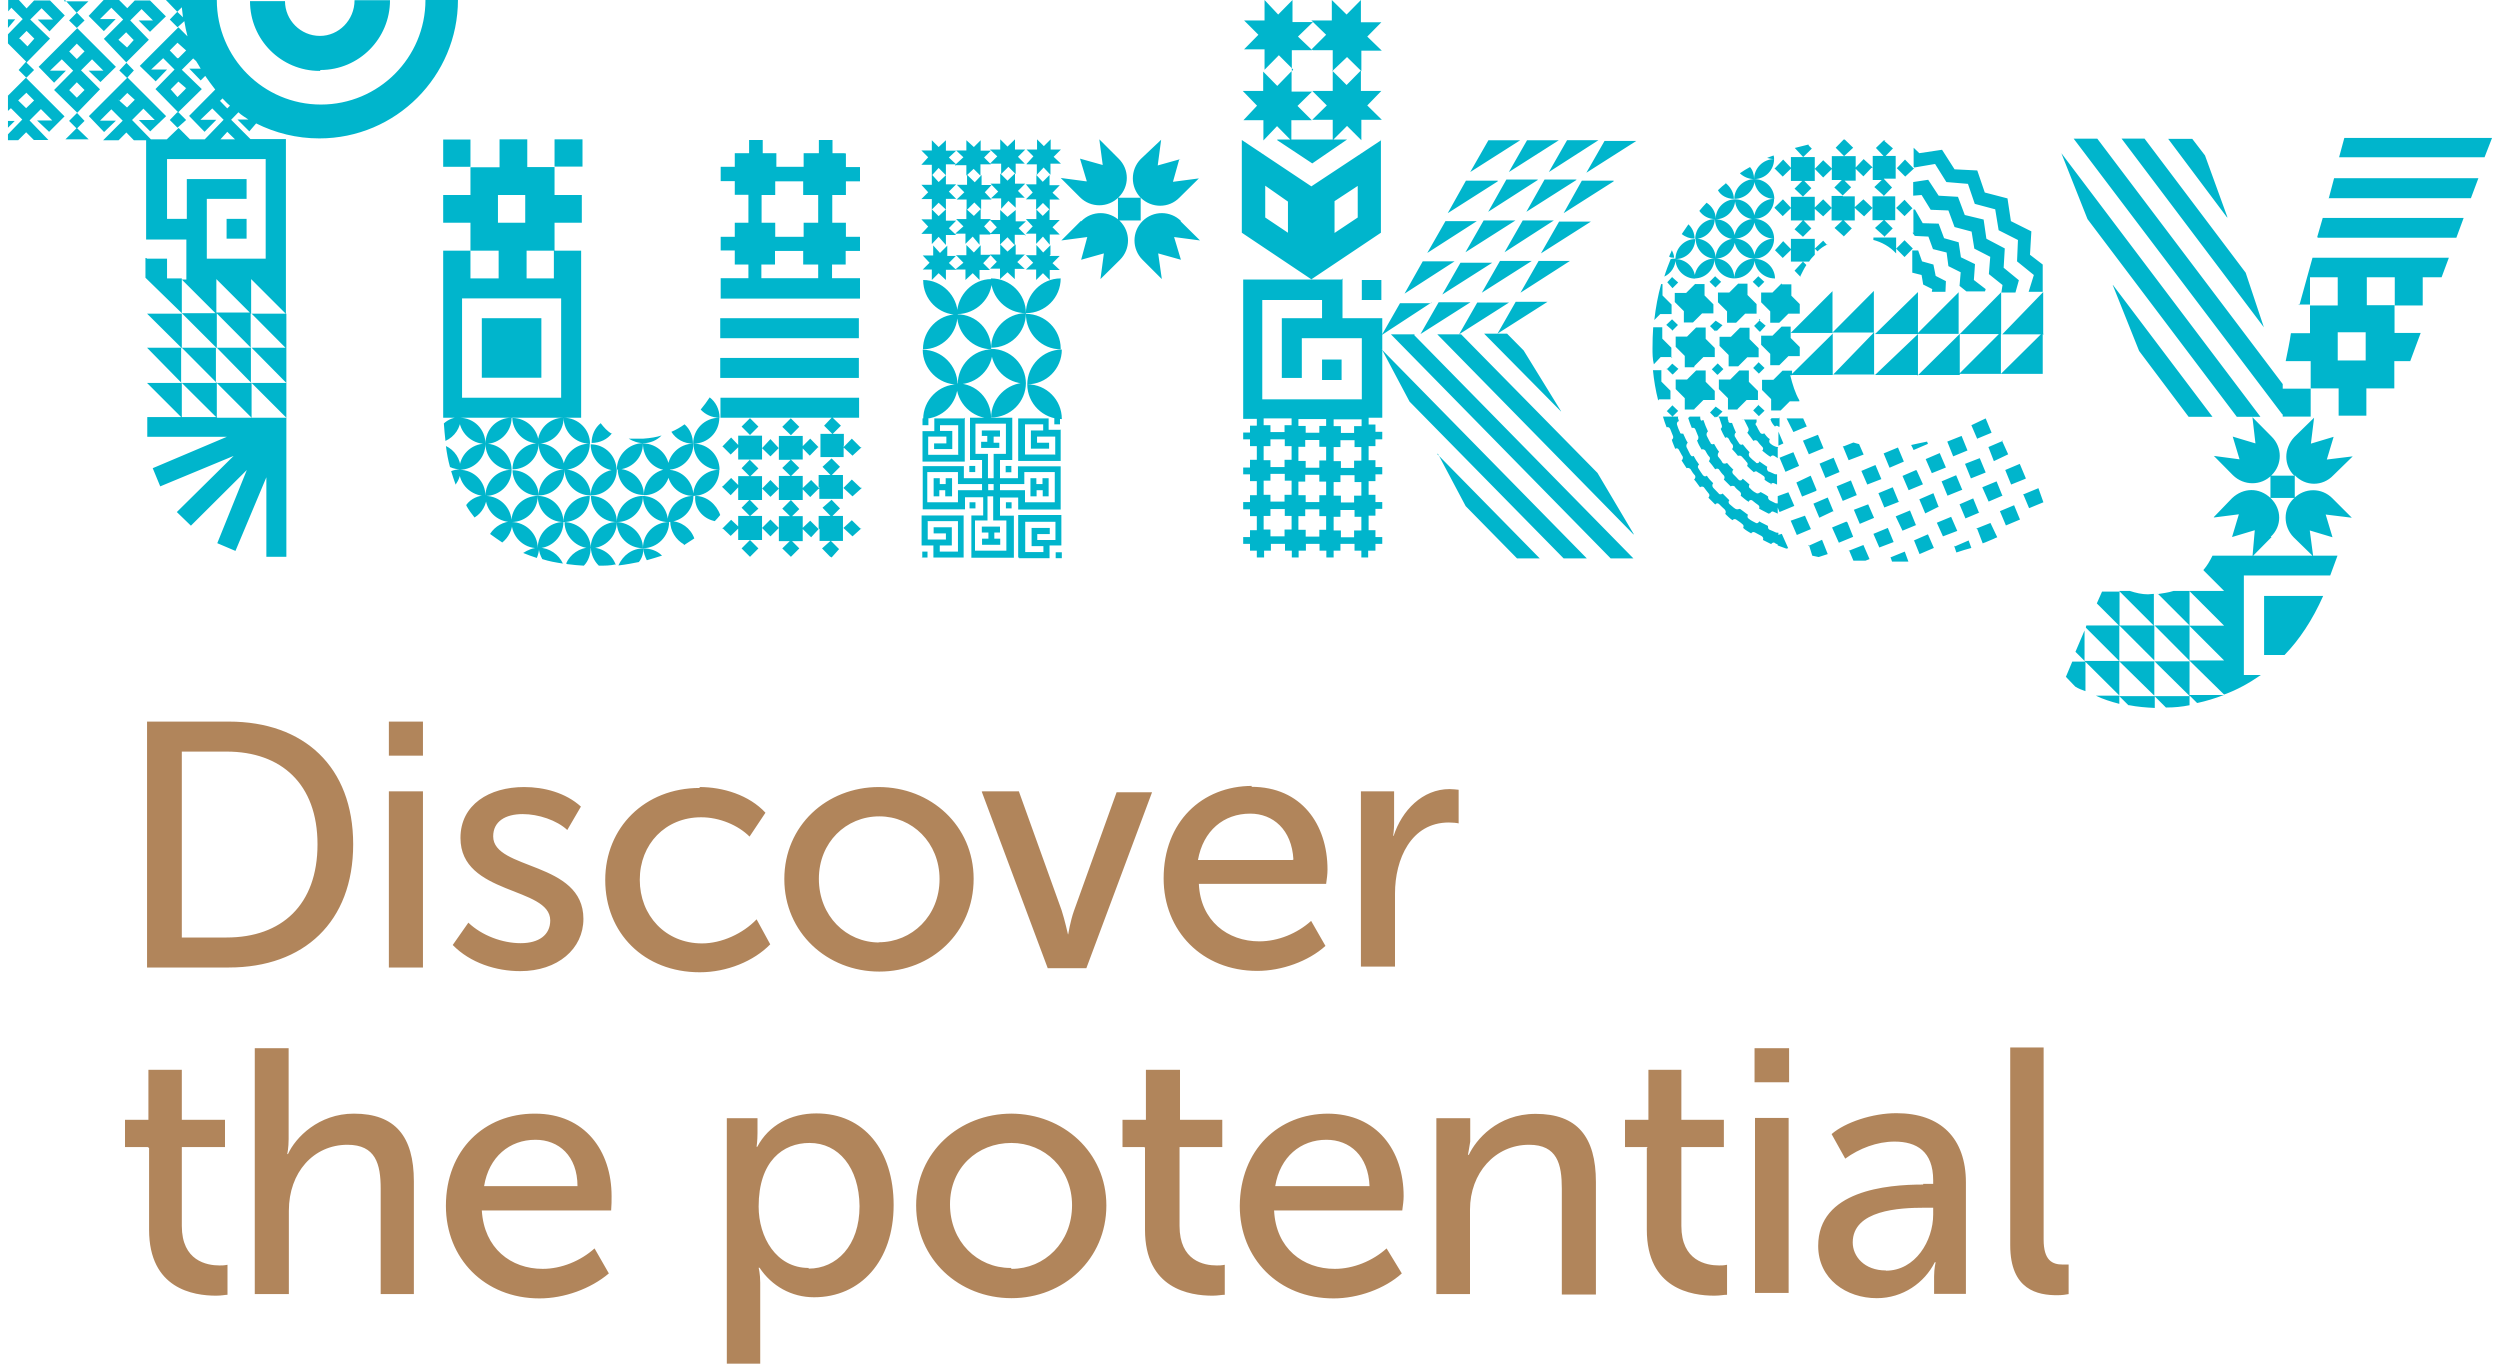 <svg xmlns="http://www.w3.org/2000/svg" width="110" height="60"><path fill="#B1855B" d="M6.47 31.75h3.6c3.3 0 5.47 1.98 5.47 5.4s-2.17 5.42-5.47 5.42h-3.6V31.75zm3.5 9.5c2.42 0 4-1.43 4-4.1 0-2.66-1.6-4.08-4-4.08H8v8.18h1.97zm7.1-9.5h1.54v1.5h-1.5v-1.5zm.04 3.07h1.5v7.75h-1.5v-7.75zm3.5 5.78c.6.57 1.5.9 2.3.9.8 0 1.3-.36 1.3-1 0-1.5-3.95-1.1-3.95-3.63 0-1.47 1.27-2.24 2.8-2.24.88 0 1.83.25 2.5.86l-.6 1.03c-.46-.43-1.27-.7-1.96-.7-.76 0-1.3.32-1.3.98 0 1.5 3.97 1.08 3.97 3.63 0 1.32-1.13 2.3-2.78 2.3-1.06 0-2.2-.36-2.97-1.15l.7-1zm10.17-5.97c1.03 0 2.18.35 2.9 1.13l-.7 1.05c-.5-.5-1.32-.85-2.13-.85-1.57 0-2.7 1.18-2.7 2.75s1.13 2.8 2.74 2.8c.86 0 1.8-.43 2.4-1.06l.6 1.1c-.72.74-1.9 1.23-3.1 1.23-2.46 0-4.16-1.73-4.16-4.06 0-2.3 1.73-4.05 4.16-4.05zm7.88 0c2.3 0 4.18 1.7 4.18 4.04 0 2.36-1.85 4.08-4.15 4.08-2.3 0-4.18-1.72-4.18-4.07s1.86-4.05 4.16-4.05zm0 6.83c1.47 0 2.68-1.16 2.68-2.78 0-1.6-1.2-2.76-2.65-2.76-1.47 0-2.66 1.15-2.66 2.75 0 1.63 1.2 2.8 2.66 2.8h-.02zm4.57-6.64h1.6l1.88 5.23c.14.43.28 1.06.28 1.06H47s.1-.6.25-1.02l1.88-5.23h1.56L47.8 42.6h-1.7l-2.9-7.76h-.02zm11.83-.2c2.2 0 3.35 1.65 3.35 3.64 0 .2-.03.42-.06.63h-5.6c.07 1.63 1.27 2.53 2.66 2.53.83 0 1.67-.35 2.28-.9l.63 1.1c-.75.68-1.93 1.1-3 1.1-2.44 0-4.12-1.77-4.12-4.07 0-2.48 1.68-4.07 3.9-4.07l-.03.02zm1.85 3.2c-.07-1.32-.9-2.02-1.9-2.02-1.17 0-2.07.75-2.3 2.04h4.16zm3-3h1.43v1.4c0 .3-.04.56-.04.56h.02c.36-1.12 1.27-2.06 2.46-2.06.14 0 .28.02.4.03v1.48c-.06-.02-.28-.04-.43-.04-1.67 0-2.37 1.62-2.37 3.12v3.22h-1.5V34.8v.02zM6.5 50.47h-1v-1.2h1.03v-2.2H8v2.2h1.9v1.2H8v3.47c0 1.54 1.1 1.74 1.66 1.74.1 0 .2 0 .35-.03v1.32c-.1 0-.25.04-.5.04-1 0-2.95-.3-2.95-2.9v-3.6zm4.72-4.35h1.48v4c0 .38-.06.66-.06.66h.03c.33-.73 1.35-1.78 2.9-1.78 1.82 0 2.64 1 2.64 2.98v4.96h-1.46V52.3c0-1.08-.22-1.93-1.46-1.93-1.5 0-2.58 1.22-2.58 2.9v3.67h-1.5V46.12zM23.54 49c2.2 0 3.37 1.64 3.37 3.63 0 .2 0 .4-.02.63H21.2c.1 1.67 1.28 2.57 2.68 2.57.82 0 1.67-.35 2.28-.9l.63 1.1c-.8.68-1.97 1.1-3.05 1.1-2.43 0-4.12-1.77-4.12-4.07 0-2.47 1.7-4.06 3.9-4.06zm1.87 3.2c0-1.35-.83-2.05-1.85-2.05-1.14 0-2.05.75-2.26 2.04h4.14zm6.54-3h1.38v.66c0 .33-.04.6-.04.6h.03c.5-.95 1.47-1.47 2.6-1.47 2.1 0 3.4 1.63 3.4 4.03 0 2.47-1.46 4.06-3.5 4.06-1 0-1.87-.5-2.4-1.3h-.04s.07.26.07.66V60h-1.47V49.2zm3.63 6.62c1.22 0 2.24-1 2.24-2.75-.02-1.7-.92-2.78-2.2-2.78-1.17 0-2.24.8-2.24 2.8 0 1.34.77 2.7 2.2 2.7zm8.9-6.82c2.3 0 4.2 1.7 4.2 4.04 0 2.36-1.88 4.08-4.17 4.08-2.32 0-4.2-1.72-4.2-4.08 0-2.34 1.9-4.04 4.2-4.04h-.02zm.03 6.83c1.45 0 2.66-1.16 2.66-2.8 0-1.6-1.2-2.74-2.67-2.74-1.5 0-2.7 1.1-2.7 2.7 0 1.64 1.2 2.8 2.66 2.8h.02zm5.88-5.36h-1v-1.2h1.03v-2.2h1.5v2.2h1.86v1.2H51.9v3.47c0 1.54 1.07 1.74 1.64 1.74.1 0 .2 0 .35-.03v1.32c-.14 0-.3.04-.54.04-1 0-2.97-.3-2.97-2.9v-3.6h-.03zM58.4 49c2.2 0 3.36 1.64 3.36 3.63 0 .2-.03.4-.06.63h-5.64c.08 1.67 1.27 2.57 2.67 2.57.82 0 1.67-.35 2.28-.9l.67 1.1c-.75.68-1.93 1.1-3 1.1-2.44 0-4.13-1.77-4.13-4.07.02-2.47 1.7-4.06 3.9-4.06h-.02zm1.86 3.2c-.05-1.35-.87-2.05-1.9-2.05-1.13 0-2.04.75-2.25 2.04h4.2zm3-3h1.43v1.03c-.05.32-.1.58-.1.58h.04c.3-.64 1.24-1.8 2.94-1.8 1.82 0 2.65 1 2.65 3v4.95h-1.5V52.3c0-1.08-.2-1.93-1.44-1.93-1.5 0-2.6 1.25-2.6 2.85v3.72H63.2V49.2zm9.24 1.27h-1v-1.2h1.03v-2.2h1.45v2.2h1.87v1.2h-1.87v3.47c0 1.54 1.1 1.74 1.66 1.74.1 0 .2 0 .35-.03v1.32c-.16 0-.3.04-.56.04-1 0-2.97-.3-2.97-2.9v-3.6zm4.7-4.35h1.52v1.5H77.2v-1.5zm.02 3.07h1.48v7.7h-1.48v-7.7zm7.44 2.9h.4v-.16c0-1.27-.73-1.7-1.7-1.7-.77 0-1.55.3-2.17.75l-.6-1.08c.6-.52 1.8-.92 2.85-.92 1.95 0 3.06 1.1 3.06 3.05v4.9h-1.4v-.77c0-.36.07-.62.07-.62h-.04c-.45.9-1.4 1.58-2.55 1.58-1.34 0-2.58-.84-2.58-2.3 0-2.43 3-2.7 4.62-2.7v-.03zm-1.68 3.82c1.3 0 2.08-1.32 2.08-2.47v-.3h-.38c-1.1 0-3.16.1-3.16 1.53 0 .6.5 1.23 1.46 1.23zm5.47-9.82h1.47v8.45c0 .92.38 1.1.84 1.1.06 0 .17 0 .26 0v1.3c-.1.02-.28.05-.5.05-.85 0-2.07-.22-2.07-2.2v-8.67z"/><path fill="#00B5CC" d="M43.6 18.37c.86 0 1.54-.68 1.54-1.53-.84 0-1.53.7-1.53 1.53zm0-3.06c0 .9.7 1.57 1.54 1.57 0-.84-.68-1.53-1.53-1.53zm-1.52 1.57c0 .85.7 1.53 1.53 1.53 0-.85-.65-1.54-1.5-1.54zm1.53-4.6c-.8 0-1.5.7-1.5 1.54.85 0 1.54-.7 1.54-1.53zm0 3.07c0-.83-.65-1.52-1.5-1.52 0 .86.7 1.54 1.54 1.54zm-1.5-1.52c-.83 0-1.5.7-1.5 1.54.83 0 1.52-.67 1.52-1.52zm1.55 1.54c-.84 0-1.52.7-1.52 1.54.85 0 1.54-.68 1.54-1.53zm1.54 1.54c.84 0 1.52-.68 1.52-1.53-.83 0-1.52.7-1.52 1.54zm-4.6-1.53c0 .86.7 1.54 1.53 1.54 0-.84-.7-1.53-1.52-1.53zm1.52-4.12h-.44v-.45l-.32.32-.3-.33v.44h-.46l.3.32-.3.3h.4v.46l.3-.3.32.3v-.45h.45l-.32-.3.32-.32h.03zm-1.5 1.07c0 .84.67 1.52 1.52 1.52 0-.84-.7-1.53-1.52-1.53zm0 6.1c.83 0 1.52-.67 1.52-1.52-.84 0-1.52.7-1.52 1.53zm6.1 0c0-.83-.67-1.52-1.52-1.52 0 .85.7 1.53 1.53 1.53zm-4.17-9.2l.32-.32.3.3v-.43h.46l-.3-.32.3-.32h-.44V7.7l-.3.32-.34-.33v.44h-.45l.33.33-.34.32h.44v.44l.03-.02zm2.62-2h.45v.46l.3-.32.3.32V7.2h.46l-.32-.3.32-.32h-.45v-.45l-.3.3-.3-.3v.45h-.46l.3.3-.3.33zm6.8 2.5c-.47-.47-1.23-.47-1.7 0s-.47 1.23 0 1.7l.85.85-.16-1.13 1 .28-.3-1 1.14.15-.86-.85h.02zm-4.42 0l-.85.85 1.14-.15-.27 1 1-.28-.15 1.13.86-.85c.47-.47.47-1.23 0-1.7s-1.24-.47-1.7 0h-.02zM45.6 7.66v.45h-.46l.3.36-.3.3h.45v.46l.3-.3.3.3v-.45h.44l-.32-.3.32-.33h-.45V7.7l-.3.3-.3-.32zm0 1.54v.44h-.46l.3.32-.3.32h.45v.45l.3-.32.3.36v-.45h.44l-.32-.32.32-.32h-.45V9.2l-.3.3-.3-.3zm-2-2h.45v.46l.32-.32.32.32V7.2h.4l-.3-.3.32-.32h-.45v-.45l-.33.32-.32-.32v.45h-.45l.32.3-.33.33h.02zm8.34-.2l-1 .28.15-1.13-.9.85c-.46.47-.46 1.23 0 1.7h-1v1h1v-1c.48.47 1.24.47 1.7 0l.86-.85-1.14.15.28-1h.03zm-6.8 4.2h-.45v-.45l-.36.32-.32-.32v.45h-.45l.3.32-.3.3H44v.46l.33-.3.32.3v-.45h.44l-.33-.3.32-.32zm1.53 4.13c0-.83-.68-1.52-1.53-1.52 0 .88.7 1.56 1.53 1.56zm-.45-4.12v-.42l-.32.32-.3-.33v.45h-.46l.32.33-.32.3h.45v.46l.3-.3.3.3v-.44h.44l-.32-.3.32-.32h-.45zm-2.62 0h-.45v-.42l-.3.32-.33-.33v.45h-.45l.32.33-.36.3h.45v.46l.32-.3.3.3v-.44h.46l-.3-.3.3-.32zm-1.98-.42v-.45h.45l-.32-.3.32-.33h-.45v-.5l-.32.3-.3-.3v.44h-.46l.3.32-.3.32H41v.45l.3-.32.32.36v.02zm.45-3.52h.45v.46l.32-.3.3.3v-.5h.46l-.3-.3.3-.3h-.45v-.46l-.3.3-.33-.3v.45h-.45l.32.3-.36.33v.04zm-.45.46v-.5h.45l-.32-.3.32-.3h-.45v-.46l-.32.3-.3-.3v.45h-.46l.3.3-.3.33H41v.47l.3-.33.32.32zm3.52 2.63l-.32-.32.32-.3h-.45v-.5l-.36.3-.32-.3v.44h-.45l.3.32-.3.3H44v.46l.33-.32.32.35v-.46h.44v.02zM41.62 9.2v-.45h.45l-.32-.32.32-.32h-.45v-.4l-.32.3-.3-.33v.45h-.46l.3.33-.3.3H41v.46l.3-.3.32.3zm5.05 3.05c-.84 0-1.53.7-1.53 1.53.85 0 1.53-.68 1.53-1.53zM43.6 8.1l.32.33-.32.3h.45v.46l.32-.35.32.3V8.7h.4l-.3-.3.32-.32h-.45v-.45l-.33.32-.32-.32v.45h-.45.02zm0 7.2c.86 0 1.54-.67 1.54-1.52-.84 0-1.53.7-1.53 1.53zm0-3.05c0 .85.7 1.53 1.54 1.53 0-.84-.68-1.53-1.53-1.53zm0-1.97l-.3-.32.3-.32h-.45V9.2l-.3.3-.33-.3v.44h-.45l.32.32-.36.32h.45v.45l.32-.32.3.36v-.45h.46zm4.2-2.3l-1.13-.15.85.85c.47.47 1.23.47 1.7 0 .48-.47.48-1.23 0-1.7l-.85-.85.15 1.13-1-.28.3 1h-.02zM24.77 24.8c-.18-.4-.6-.7-1.06-.7 0 .18.07.35.15.5.3.1.6.15.93.2zm-3.2-1.3c.18.13.35.25.53.37.27-.22.45-.55.45-.93-.4 0-.77.22-.98.54v.02zm2.05 1.05c.06-.14.1-.3.1-.45-.27 0-.5.1-.7.23.2.08.4.16.6.22zm-3.1-2.3c.1.18.23.36.36.52.33-.2.54-.57.54-.98-.37 0-.7.15-.9.42zm-.9-2.63c.04.33.1.64.18.93.15.07.3.1.47.1 0-.46-.27-.85-.66-1.03h.04zm.43 1.7c.14-.2.22-.42.22-.67-.15 0-.3.03-.42.08.06.2.13.4.2.6zm4.9 3.5c.24.03.5.06.74.07.2-.2.3-.5.3-.8-.5 0-.9.3-1.08.7zm2.15.05c-.16-.46-.58-.78-1.1-.78 0 .3.14.6.35.8.25 0 .5 0 .75-.06zm10.03-5.25v-.53H36.1v1.02h1.02v-.52zM19.6 19.4c.4-.18.68-.58.68-1.05-.3 0-.55.1-.75.28.02.26.04.52.07.77zm17 1.5l.36-.36-.37-.37-.4.37.36.37h.02zm-5.15 2.03c.08-.08.16-.17.24-.27-.17-.48-.6-.84-1.1-.84-.05.54.32.98.82 1.1zm-4.24 1.95c.35-.04.65-.1.9-.15.15-.18.2-.4.2-.6-.5 0-.9.3-1.1.75zm1.9-.45c-.2-.2-.5-.3-.8-.3 0 .18.07.36.15.52.22-.06.44-.13.66-.2v-.02zm.98-.44c.16-.1.3-.2.46-.3-.16-.45-.58-.76-1.06-.76 0 .44.25.82.6 1.02zm-3.16-4.9c-.2-.1-.37-.3-.5-.47-.25.2-.4.52-.4.87.37 0 .7-.16.9-.43zm1.4 2.7c.63 0 1.15-.5 1.15-1.16-.64 0-1.15.52-1.15 1.15zm0 0c0-.64-.5-1.16-1.15-1.16 0 .64.52 1.15 1.15 1.15zM19.5 6.1v1.24h1.2v-1.2h-1.2V6.1zm4.2 15.7c.63 0 1.14-.5 1.14-1.14-.63 0-1.14.52-1.14 1.15zm2.3 0c.63 0 1.14-.5 1.14-1.14-.63 0-1.15.52-1.15 1.15zm2.3-2.3c-.64 0-1.16.53-1.16 1.16.63 0 1.15-.5 1.15-1.15zm-4.6 0c0 .65.5 1.16 1.14 1.16 0-.63-.5-1.15-1.14-1.15zm-1.15 1.16c0 .64.5 1.15 1.15 1.15 0-.6-.52-1.12-1.15-1.12zm6.9 0c0-.63-.53-1.15-1.16-1.15 0 .67.5 1.18 1.1 1.18h.03zm6.6.77v.52h1.04V20.9h-1.07v.54zM25.62 6.13H24.4v1.2h1.23v-1.2zM23.7 19.5c-.64 0-1.15.52-1.15 1.15.63 0 1.15-.5 1.15-1.15zm1.14 1.15c0 .64.52 1.15 1.15 1.15 0-.63-.55-1.15-1.2-1.15zm-2.3-2.3c0 .64.52 1.16 1.16 1.16 0-.6-.52-1.12-1.15-1.12zm5.77.95c0 .06 0 .13 0 .2.3 0 .6-.13.8-.34-.2.07-.5.12-.8.14zm-.3 0c-.1 0-.23 0-.35 0 .2.12.42.2.67.2 0-.07 0-.13-.02-.2-.1 0-.2 0-.28 0zm8.6-.94l-.35.37.37.37.37-.37-.38-.37zm-4.84 3.06l.38.37.38-.4-.36-.36-.37.37h-.03zm0 1.8l.38.36.38-.37-.36-.34-.37.37-.03.02zm0-3.6l.38.38.38-.37-.36-.38-.37.38h-.03zM33 18.4l-.37.37.37.37.37-.37-.37-.37zm3.6 4.33l.36-.36-.37-.38-.4.35.36.37h.02zm1.26-3.05l-.38-.38-.37.38.4.37.4-.37zM34.8 18.4l-.38.38.38.37.37-.37-.37-.37zm3.06 4.86l-.38-.37-.37.34.4.37.4-.36zm-4.3-17.1h-.6v.6h.6v-.6zm4.3 15.3l-.38-.36-.37.37.4.37.4-.36v-.02zm-1.23-15.3h-.6v.6h.6v-.6zm-9.5 14.54c0-.63-.5-1.15-1.14-1.15 0 .64.5 1.15 1.1 1.15zm9.46 3.83l.33-.37-.37-.37-.38.34.36.37h.02zm-.57-4.85l-.37-.38-.38.38.36.37.36-.37h.02zM34.8 24.5l.37-.37-.37-.37-.38.37.38.37zm-1.8 0l.37-.37-.37-.37-.37.37.37.37zm.53-1.27l.37.37.37-.37-.37-.37-.37.37zM33 22.7h-.52v1.06h1.05V22.7H33zm0-.73l-.37.37.37.37.37-.33L33 22zm1.8.74h-.53v1.1h1.05v-1.1h-.52zm-1.27-1.23v-.53h-1.05V22h1.05v-.53zm2.53 1.8v.52h1.03v-1.1h-1.07v.55zm-.74 0l.37.36.33-.36-.37-.37-.38.36zm-.52-2.33l.37-.36-.37-.37-.38.37.38.37zm-1.27.54l.37.37.37-.36-.37-.38-.37.38zm1.27 1.27l.37-.36-.37-.4-.38.38.38.37zm1.26-1.26l-.37-.38-.4.38.36.37.36-.36h.02zm-2.53-1.8v-.53h-1.05v1.05h1.05v-.5zm-.53.52l-.37.38.37.37.37-.36-.37-.37zm1.27-.5l-.37-.4-.37.4.37.36.37-.37zm.53.5h.52v-1.04h-1.05v1.05h.53zm-.53 1.28v.5h1.05v-1.06h-1.05v.54zM26 24.12c.63 0 1.14-.52 1.14-1.15-.63 0-1.15.5-1.15 1.15zm2.3-2.3c-.64 0-1.16.52-1.16 1.15.63 0 1.15-.5 1.15-1.15zm-2.3 0c0 .64.5 1.15 1.14 1.15 0-.63-.5-1.15-1.15-1.15zm2.3 2.3c.62 0 1.14-.52 1.14-1.15-.64 0-1.15.5-1.15 1.15zm-1.16-1.15c0 .63.5 1.15 1.15 1.15 0-.64-.56-1.15-1.2-1.15zm-2.3 0c0 .63.52 1.15 1.15 1.15 0-.64-.55-1.15-1.2-1.15zm3.45-1.15c0 .64.5 1.15 1.1 1.15 0-.63-.5-1.15-1.14-1.15zm-5.78 1.15c0 .63.5 1.15 1.15 1.15 0-.64-.53-1.15-1.16-1.15zm1.15-1.15c-.65 0-1.16.52-1.16 1.15.64 0 1.16-.5 1.16-1.15zm0 0c0 .64.5 1.15 1.13 1.15 0-.63-.5-1.15-1.13-1.15zm2.3 0c-.65 0-1.17.52-1.17 1.15.65 0 1.16-.5 1.16-1.15zm-2.3 2.3c.62 0 1.13-.52 1.13-1.15-.62 0-1.13.5-1.13 1.15zm8.02-5.74h6.12v-.88H31.7v.88zm-.45-.9c-.13.2-.26.37-.4.54.2.22.5.36.83.36 0-.37-.17-.7-.44-.9zm.43-.85h6.13v-.88h-6.1v.88zm0-1.75h6.13V14h-6.1v.88zm-1.14 4.64c.62 0 1.13-.5 1.13-1.14-.64 0-1.15.5-1.15 1.14zm-.02 2.3c.64 0 1.15-.5 1.15-1.15-.64 0-1.15.52-1.15 1.15zm-.38-3.15c-.18.13-.37.24-.58.33.2.32.55.52.95.52 0-.33-.13-.64-.37-.85zm-.76 2c0 .64.5 1.15 1.15 1.15 0-.63-.5-1.15-1.14-1.15zm0 2.3c.64 0 1.15-.5 1.15-1.15-.63 0-1.14.52-1.14 1.15zm2.3-2.3c0-.63-.5-1.15-1.14-1.15-.02.64.5 1.15 1.13 1.15zm-2.3 0c.64 0 1.15-.5 1.15-1.15-.63 0-1.14.52-1.14 1.15zm7.8-13.93h-1.8v.6h-1.2v-.6h-1.83v.6h-.62v.63h.62v.6h.6V9.8h-.6v.62h-.62v.6h.62v.62h.6v.6h-1.22v.9h6.13v-.9h-1.23v-.6h.6v-.6h.63v-.62h-.62V9.8h-.6V8.58h.6v-.6h.62v-.63h-.62v-.6h-.05zm-1.2 5.5h-2.46v-.6h.6v-.6h1.24v.6H36v.6zm0-2.44h-.6v.62h-1.25V9.8h-.6V8.58h.6v-.6h1.23v.6H36V9.8zm-10 9.72c0-.63-.52-1.14-1.16-1.14 0 .63.52 1.14 1.15 1.14zm-3.45-1.14c-.64 0-1.15.5-1.15 1.15.63 0 1.15-.52 1.15-1.15zm2.3 0h.76v-7.35h-1.2v1.22h-1.2v-1.22h1.23V9.8h1.2V8.58h-1.2V7.35H23.2V6.13h-1.22v1.23H20.7v1.22h-1.2V9.8h1.2v1.23h1.24v1.22H20.7v-1.22h-1.2v7.35h5.35zm-2.9-9.8h1.2V9.8h-1.2V8.58zm-1.6 4.55h4.38v4.37h-4.36v-4.37zm2.2 7.54c0-.63-.52-1.15-1.15-1.15 0 .64.52 1.15 1.15 1.15zm2.3 0c.63 0 1.14-.5 1.14-1.15-.66 0-1.18.52-1.18 1.15zm-1.15-1.15c.63 0 1.14-.5 1.14-1.14-.63 0-1.14.5-1.14 1.14zm-2.46-2.9h2.62V14h-2.62v2.63zm-1 1.76c0 .63.53 1.15 1.16 1.15 0-.64-.5-1.15-1.15-1.15zm0 2.3c0 .63.53 1.14 1.16 1.14 0-.63-.5-1.15-1.15-1.15zm1.16-1.16c-.63 0-1.15.52-1.15 1.15.64 0 1.15-.5 1.15-1.15zm1.15 1.15c-.64 0-1.15.52-1.15 1.15.63 0 1.15-.5 1.15-1.15zm-1.15 1.15c0 .64.5 1.15 1.15 1.15 0-.63-.52-1.15-1.15-1.15zM98 9.54l-.98-2.7-.56-.73H95.4L98 9.58zm2.92 12.4c-.47.45-.47 1.22 0 1.7l.86.84-.15-1.14 1 .3-.3-1 1.15.14-.85-.85c-.47-.48-1.23-.48-1.7 0zm-9.14 5.68l1.47 1.47v-1.57H91.8l-.02.06zm8.13-4c.5-.46.5-1.22 0-1.7s-1.2-.47-1.7 0l-.8.83v.02l1.1-.14-.3 1 1-.3-.1 1.15.84-.85zm2.55-14.9h6.26l.33-.88h-6.35l-.23.87v.04zm-.48 1.74h6.1l.32-.87h-6.2l-.24.83zm-7.6-4.36h-1.03l6.26 8.3-.8-2.4-4.45-5.9zm-2.12 20.45l1 1v-1.52h-.77l-.23.52zm8.18-8.32v.1h1.23V17.1h-1.23v-.2L92.28 6.1h-1.04l9.18 12.13zm-5.1 12.9c.32 0 .66-.03 1-.1v-.4H94.8l.5.5h.02zm1-.5V29.1H94.8l1.52 1.5v.03zm-2.65.4c.35.07.72.1 1.12.12v-.52h-1.56l.4.4h.02zm2.65-1.94v-1.57H94.8l1.52 1.53zm-1.4-2.97l1.4 1.4V26h-.7c-.24.08-.48.1-.7.14zm4.68 2.7h.9c.65-.67 1.23-1.54 1.7-2.6h-2.6v2.6zm3.53-22.75l-.23.85h6.4l.33-.85h-6.53.02zM96.96 25.1l.9.9h-1.53l1.53 1.53h-1.53l1.53 1.53h-1.53l1.53 1.5c.56-.2 1.1-.5 1.62-.86h-.75v-4.38h3.8l.32-.87h-5.5c-.12.24-.24.45-.4.63zm-2.17 5.5v-1.5h-1.54l1.53 1.5zm0-1.53v-1.55h-1.54l1.53 1.53zm1.9 1.86c.37-.08.77-.2 1.16-.35h-1.53l.35.35zM93.72 26h-.48l1.53 1.53v-1.4c-.1 0-.17.02-.26.02-.26 0-.53-.06-.8-.15zm7.4-12.6h.52v-1.2h1.22v1.24h-1.22v1.22h-.84c-.05.38-.15.83-.23 1.23h1.1v1.2h1.23v1.2h1.22v-1.2h1.23v-1.2h.7l.46-1.24h-1.15v-1.22h-1.22V12.2h1.23v1.24h1.23V12.2h.83l.32-.86h-6l-.58 2.1v-.02zm2.97 2.46h-1.23v-1.24h1.23v1.23zM90.86 29.74l.45.47c.16.1.3.15.45.2v-1.3h-.58l-.28.67zm2.1-17.2l1.16 2.9 2.18 2.9h1.05l-4.38-5.8zm-1.24 15.2l-.4.94.4.4v-1.35zm1.53 2.88v-1.54h-1.53l1.53 1.52v.02zm0 .32v-.33h-1.03c.3.15.65.26 1.03.36zm6.66-9.03h1.06v-1c.47.5 1.23.5 1.7 0l.85-.83-1.14.14.3-1-1 .3.14-1.14-.87.85c-.47.5-.47 1.25 0 1.7H99.9v1.03zm-.8-3.53l.13 1.13-1-.3.3 1-1.13-.15.84.85c.48.47 1.24.47 1.7 0 .48-.47.48-1.23 0-1.7l-.84-.85zM90.7 6.74l1.15 2.9 6.57 8.7h1.04L90.7 6.74zm-12.6 5.52c0-.48-.4-.87-.9-.87 0 .47.4.86.88.86zm7.26 7.67l-.63.27.27.62.62-.25-.27-.63zm-9.9-10.26c.02.47.4.85.88.85 0-.5-.38-.87-.86-.87.48 0 .87-.4.87-.88-.47 0-.85.38-.86.85 0-.3-.17-.55-.4-.7-.1.1-.22.24-.32.36.16.22.4.36.7.36-.5 0-.88.4-.88.87.46 0 .84-.4.86-.86h-.03zm1.75-.02c0-.5-.4-.88-.87-.88 0 .48.4.88.9.88h-.03zm-2.62 2.62c0-.48-.4-.87-.87-.87 0 .47.4.86.87.86zm0-1.75c-.48 0-.87.4-.87.88.48 0 .87-.4.87-.88zm1.97 3.9l-.4.4h-.5v.4l.4.4v.5h.42l.4-.4h.5v-.4l-.4-.4v-.5h-.42zM74 10.3c.16.13.36.2.56.2 0-.25-.1-.47-.27-.63-.1.14-.2.3-.3.44zm1.5 4.23l.04.03.25-.25-.3-.2-.25.24.23.23v-.02zm1.06-6.9c.16.15.38.25.62.25 0-.2-.06-.4-.18-.53-.15.08-.3.17-.44.27zm1.5-.63c-.48 0-.88.4-.88.88.5 0 .88-.4.88-.88zm-2.1 1.05c-.13.1-.25.2-.37.32.12.23.4.38.7.38 0-.28-.16-.54-.37-.7zm1.8-1.1c.1.03.2.05.3.05 0-.05 0-.1-.02-.16-.1.03-.18.07-.27.1zm-2.33 4.43c-.48 0-.87.4-.87.87.48 0 .86-.38.88-.85 0 .47.4.85.87.85 0-.48-.35-.87-.83-.87.48 0 .87-.4.87-.88-.47 0-.85.38-.86.85-.02-.47-.4-.85-.88-.85 0 .48.4.88.86.88h-.02zm2.63-.88c0-.48-.4-.87-.88-.87 0 .48.4.87.88.87zm6.24 12.6l-.26-.64-.63.26.3.63.63-.26zm-5.5-12.12v.53h.8c.06-.1.15-.2.25-.3v-.7H78.8v.5-.02zm-1.6.4c.47 0 .86-.4.86-.88-.48 0-.88.4-.88.88h.02zm-.02-1.75c.5 0 .88-.4.88-.88-.48 0-.88.4-.88.88zm-.87.87c.5 0 .9-.4.9-.87-.5 0-.9.4-.9.87zm8 10.18l-.6.26.27.63.63-.26-.27-.6zm-8-8.43c.5 0 .9-.4.9-.87-.5 0-.9.4-.9.87zm0-1.75c0 .48.4.88.9.88 0-.5-.4-.88-.9-.88zm.9-2.62c-.5 0-.9.4-.9.87.5 0 .9-.4.9-.87zm-3.5 3.5c-.1 0-.13 0-.2.02-.1.25-.2.5-.28.77.3-.14.5-.45.5-.8zm11.6 10.95l-.24-.63-.62.27.26.62.6-.3zm-11.76-8.5v-.43l-.4-.4v-.5h-.06c-.14.5-.24 1.04-.3 1.58l.26-.26h.5zm4.52-5.08c0-.48-.4-.87-.88-.87 0 .48.4.87.88.87zm0-1.35l.37.37.38-.37-.36-.38-.36.38zm3.08-1.26s-.02 0-.03 0l-.35.36.37.37.4-.37-.37-.36zm3.04 1.26l-.37-.38-.36.38.37.37.4-.37h-.03zm-4.62-1.04c-.2.05-.4.1-.6.15l.37.4.38-.37-.13-.13zm-1.5 4.62l.37.37.38-.37-.36-.37-.36.4zm4.33-.43c.4.1.75.3 1.03.6v-.7h-1v.1h-.03zm1.77-1.36l-.37-.4-.37.36.37.36.37-.37-.02.02zm-1.26 1.23l.37-.37-.38-.38-.4.36.4.36v.02zm-1.8 0l.37-.37-.38-.38-.38.36.4.36v.02zm3.06.52l-.37-.37-.37.37.37.37.36-.37h-.02zM88.1 21.8l-.25-.62-.63.26.28.63.63-.27zm-1.02.77l-.26-.64-.6.26.26.62.62-.26zm0-2.4l-.62.24.26.64.65-.26-.26-.63zm-.75 1.36l-.26-.62-.64.27.26.63.62-.25h.03zm2.8-.5l-.26-.62-.64.27.26.64.62-.25.03-.02zm.75-6.4l-1.84 1.82h1.84V14.6v.03zm-11.8-5.48l.36.36.37-.36-.36-.38-.37.36v.02zM88.12 19.4l-.63.27.24.62.63-.3-.28-.62zM82.96 6.18c-.03 0-.05 0-.08 0l-.34.33.38.4.37-.38-.37-.32zm-3.63 1.75l-.37.37.37.35.37-.37-.37-.38v.02zm.52-.52v-.5H78.8v1.05h1.05V7.4zm.75 0l-.38-.36-.37.38.37.38.38-.37zm.52.54h.53V6.87H80.6v1.05h.52zM79.85 9.2v-.54H78.8V9.7h1.05v-.5zm-.63 2.94c.08-.16.16-.33.26-.48l-.15-.15-.37.4.26.27zm1.18-1.35l-.18-.2-.37.35.12.12c.13-.13.28-.23.43-.3zm-1.07-1.1l-.37.4.37.33.37-.37-.37-.38zm2.32-.5l.37.33.37-.37-.4-.38-.4.36.03.02zm-1.8 0l.37.33.38-.37-.38-.38-.37.36v.02zm2.54 0v.5h1V8.64h-1v.53zm-1.3-.57h-.5V9.7h1.02V8.64h-.53zm-2.7 5.75l-.4.4h-.5v.4l.4.4v.5h.4l.4-.4h.5v-.4l-.4-.4v-.5h-.4zm2.7-6.5l-.38.38.37.35.37-.36-.38-.38v.02zm1.8.75l.36-.37-.38-.4-.4.38.4.36v.02zm-.5-1.26L82 7l-.38.4.37.36.35-.37h.03zm.5.5h.52v-1H82.4v1.06h.52zm-9.43 3.44c.04.03.1.04.2.04 0-.12-.05-.23-.1-.33-.03.1-.1.2-.12.3zm3.93 6.5l-.25.26.22.22.03.03.25-.24-.26-.24zm1-5.33l-.4.4h-.5v.43l.4.4v.5h.4l.4-.4h.5v-.42l-.3-.3h-.02s0 0 .02 0l-.07-.07v-.5h-.42zm-1.9 0l-.4.4h-.5v.43l.4.4v.5h.4l.4-.4h.5v-.42l-.4-.4v-.5h-.4zm.9 3.46l-.25.26.22.22.03.03.25-.25-.26-.25v-.02zm-2.8-3.44l-.4.4h-.5v.4l.4.4v.5h.4l.4-.4h.5v-.4L75 13v-.5h-.4zm-1 5.34l-.24.25h-.02l.23.22.03.03.25-.25-.26-.25zm4.3 4.75c.03-.06.1-.1.15-.06.06.02.12.05.18.08v-.27l.08.2.65-.27-.26-.6-.47.17v.32c-.05 0-.1 0-.14-.03-.07-.03-.14-.07-.2-.1s-.1-.1-.08-.17c-.1-.08-.22-.14-.33-.2-.05.04-.1.06-.14.06-.02 0-.04 0-.06-.02-.1-.05-.17-.1-.26-.2-.06-.02-.07-.1-.04-.16.02 0 .02 0 .02 0-.1-.1-.2-.17-.3-.26 0 0 0 0-.02 0-.02.05-.05.07-.1.07-.02 0-.04 0-.07-.03-.07-.08-.15-.16-.23-.24-.06-.06-.07-.14 0-.2-.1-.1-.2-.2-.28-.3-.04.02-.06.03-.1.03s-.06 0-.1-.04c-.05-.1-.12-.18-.2-.28-.02-.07 0-.15.05-.2-.08-.1-.15-.23-.22-.35-.02 0-.04.02-.06.02-.05 0-.1-.03-.1-.07-.07-.1-.1-.2-.16-.3-.03-.08 0-.15.05-.2-.07-.15-.14-.32-.2-.5l-.1.03c-.03-.04-.04-.1-.04-.13 0 0 0-.04 0-.05h-.47c0 .03-.04.05-.06.06.05.16.1.3.16.44.07-.02.14 0 .16.07.04.1.08.2.13.32 0 .06 0 .13-.06.16.05.14.12.27.2.4.05-.03.12 0 .16.04.06.1.1.2.2.3.02.05 0 .13-.04.17.1.12.2.24.28.36.05-.04.12-.04.16 0 .07.1.14.2.22.27.04.05.04.13 0 .18.1.1.2.2.3.3.05-.03.12-.03.17 0 .06.1.15.16.23.23.06.05.07.12.04.18.12.1.23.2.35.27.03-.08.1-.1.16-.06.1.08.17.14.26.2.05.03.07.1.04.16.12.07.25.13.38.2l.03.02zM74.55 18l.4-.4h.5v-.4l-.4-.4v-.5h-.42l-.4.4h-.5v.42l.4.4v.5h.42V18zm1.9 0l.4-.4h.5v-.4l-.4-.4v-.5h-.42l-.4.4h-.5v.42l.4.4v.5h.42V18zm3.8 1.76l-.26-.63-.66.26.26.6.65-.27zm-1.08-2.15c-.18-.3-.3-.7-.4-1.1h.08v-.2h-.42l-.4.4h-.5v.45l.4.4v.5h.42l.4-.4h.42v-.02zm5.97-10.4l.5.8.95.08.3.88.9.24.15.92.85.43-.04.94.74.6-.23.74h.62v-1.2l-.56-.43.06-1.03-.9-.45-.15-1-1-.26L87 7.5l-1-.05-.55-.86-1 .15-.25-.24v.84l.03.03.94-.16h-.03zM79.5 18.77l-.16-.36h-.73l.3.6.62-.26zm-1.25.24v.6l.22-.1-.22-.52zm0 .66s0 0-.02 0c-.06 0-.12-.02-.18-.05-.05-.02-.1-.06-.15-.1-.06-.04-.07-.12-.03-.2-.1-.06-.17-.16-.25-.26-.02.03-.05.03-.07.03-.04 0-.08-.02-.1-.05-.06-.1-.12-.2-.16-.3-.07-.05-.05-.13 0-.16 0 0 0 0 0-.02s0-.07 0-.1h-.67c.07-.02.14 0 .16.08.05.1.1.2.15.3.03.07 0 .15-.05.2.1.12.18.24.27.36.05-.04.12-.04.17 0 .07.1.14.18.22.26.05.04.05.12 0 .17.12.1.24.2.36.27.05-.06.1-.08.17-.04.04.03.1.06.15.1v-.46zm-.8-5.6l-.27.27.22.23.04.03.25-.27-.3-.25.03-.04zm-1.94 2.4l.07.02.25-.25-.25-.25-.26.26.23.23zm2.78 1.93h-.34s-.03.04-.05.05c.04.12.1.22.2.32.04-.05.1-.05.15 0 .02 0 .04 0 .05.02v-.4l-.03-.03zm4.77 4.83l-.63.26.26.6.63-.24-.26-.63zm1.15.53l.25.62.63-.27-.26-.6-.62.27zm1.64-1.02l-.63.26.27.6.63-.24-.27-.62zm-2.67 1.77l.07.2h.72l-.16-.44-.64.26zm2.8-.5l.1.3c.23-.08.44-.14.66-.2l-.12-.33-.6.26zm1.02-.73l.24.63c.03-.02.07-.03.1-.04l.38-.16c.06-.03.1-.05.16-.07l-.3-.63-.63.25zm2.9-8.6v-1.83l-1.8 1.86h1.83zM88 22.5l.26.62.62-.26-.26-.63-.62.26zm1.02-.76l.26.62.63-.26-.22-.62-.63.26zm-10.77 1.78v-.08c-.05 0-.1 0-.13-.02-.08-.04-.16-.07-.23-.1-.1-.03-.1-.1-.1-.18-.1-.06-.26-.12-.38-.2-.03.05-.07.08-.1.08s-.05 0-.07-.02c-.1-.05-.2-.1-.3-.18-.05-.03-.07-.1-.03-.17-.12-.1-.24-.17-.35-.26-.04 0-.08.02-.1.02-.04 0-.06 0-.1-.02-.1-.06-.17-.14-.25-.2-.06-.04-.07-.13-.02-.18-.1-.1-.2-.2-.3-.3 0 .03-.06.04-.1.04 0 0-.05 0-.07-.04-.08-.08-.16-.17-.24-.25-.05-.06-.05-.14 0-.2-.1-.1-.2-.2-.28-.33-.02.02-.05.03-.07.03-.04 0-.07-.02-.1-.05-.07-.1-.14-.2-.2-.3-.04-.05-.03-.13.03-.17-.1-.13-.17-.25-.24-.38-.02 0-.04.02-.06.02-.03 0-.07-.04-.1-.1-.05-.1-.1-.2-.15-.3-.03-.07 0-.15.05-.2-.07-.1-.13-.25-.2-.4 0 0-.02 0-.04 0-.05 0-.1 0-.1-.06-.05-.1-.1-.22-.13-.33-.02-.06 0-.14.08-.16 0-.03-.02-.06-.03-.1 0-.02-.02-.05 0-.1h-.67c.05.17.1.32.16.47.06-.02.13 0 .16.08.04.1.08.2.12.3.03.06 0 .14-.05.17.03.13.1.26.15.4.06-.05.13-.02.16.04.06.1.1.2.17.3.02.06 0 .13-.05.17.07.1.14.23.22.34.05-.03.13 0 .17.04.06.1.12.2.2.28.03.05.02.13-.04.18.1.1.17.23.26.34.05-.04.13-.04.17 0 .07.1.14.18.2.26.06.05.06.13 0 .2.1.1.2.2.3.3.05-.07.12-.07.17-.02.08.08.16.16.24.23.06.06.07.14.03.2.1.1.2.2.32.28.04-.05.1-.07.16-.03.1.07.2.13.27.2.06.03.07.1.04.17.1.1.24.17.35.24.04-.06.1-.08.17-.04.1.05.18.1.28.15.07.04.1.1.07.18.12.06.24.12.36.18.03-.04.1-.1.16-.05.03.03.1.05.13.07V24c.12.04.25.1.38.14l.08-.02-.28-.63-.18.05.03-.02zm3.12.72l.18.43h.53l.18-.07-.27-.62-.66.26zm-7.83-8.52v-.42l-.4-.4v-.5h-.4c-.02.3-.03.62-.03.93 0 .23 0 .46.06.7l.3-.32h.5v.04zm10 6.35l-.26-.63-.63.26.26.63.67-.26zm-2.3.88l-.63.26.3.67.63-.26-.25-.63zm-1.65 1.02l.15.48c.1.02.2.04.28.06l.4-.13-.25-.63-.6.27V24zm-.17-1.28l-.63.22.27.63.62-.26-.28-.63zm-5.92-5.5l-.4-.4v-.5h-.37c.04.43.12.9.23 1.33l.04-.05h.5v-.4zm14.53-2.57l-1.83 1.83h1.84v-1.84zM87 19.3l.63-.26-.26-.63-.63.3.27.63zm-2.8.5l.63-.27-.04-.1c-.27.06-.5.1-.7.15l.1.2v.02zm3.2-9.3l-.12-.84-.83-.2-.3-.8-.85-.05-.46-.7-.66.1v.6l.37-.03.4.65.78.03.27.73.75.2.12.75.7.36-.06.76.6.48-.05.33h.62l.15-.54-.67-.55.05-.85-.76-.4zm-11.9 7.83l.04.03.25-.25-.3-.22-.25.26.23.23v-.02zm-.95-2.22l.4-.4h.5v-.4l-.4-.4v-.5h-.42l-.4.4h-.5v.45l.4.4v.5h.42v-.02zm13.5-1.4v-1.85l-1.82 1.84h1.83zm-5.53 5.75l-.62.26.26.6.62-.24-.26-.62zm3.7-5.76l-1.82 1.8h1.83v-1.84zm-1.83 0v-1.85L82.5 14.7h1.84zm0 1.82V14.7L82.5 16.5h1.84zm1.8-3.67l-1.84 1.84h1.83v-1.85zm-3.05 7.73l.63-.27-.26-.62-.63.26.26.63zm3.43-.76l-.26-.64-.63.25.26.65.63-.26zM84.15 12l.4.1.07.42.4.2-.02.12h.6l.02-.47-.45-.23-.1-.5-.5-.14-.17-.48h-.26V12zm0-1.76l.1.14.6.03.2.55.6.15.08.6.54.27-.05.6.3.24h.82l.03-.1-.52-.4.05-.7-.62-.3-.1-.66-.64-.18-.24-.64-.7-.02-.34-.6h-.07v1.02zM73.6 12.16l-.24.26.23.26.25-.25-.26-.23v-.02zm7.06 2.5L78.8 16.5h1.84v-1.84zm-7.3 1.56h-.03l.23.23.04.03.25-.25-.27-.23-.25.26h-.02l.04-.02zm6.57 5.34l-.26-.63-.63.3.25.62.62-.25zM78.9 19.9l-.6.24.26.62.6-.26-.25-.6zm-5.56-5.6h-.02l.23.2.03.05.25-.25-.26-.25-.26.25h.02zm7.3-1.5l-1.85 1.85h1.84V12.8zm-5.16-.66l-.26.26.26.25.25-.25-.26-.24v-.02zm1.9 0l-.26.26.26.25.25-.25-.26-.24v-.02zm3.3 8l-.62.26.26.63.62-.26-.26-.63zm1.02 1.65l-.26-.65-.63.26.27.64.63-.26zm-.62-2.17l.26.63L82 20l-.2-.46c-.1-.02-.17-.05-.25-.07l-.43.17zm1.38 3.17l-.26-.6-.63.24.26.62.62-.26zm0-10l-1.83 1.84h1.82V12.8zm-4.56 8.53c.03-.06.1-.08.15-.06.05.02.1.04.14.06v-.45c-.06 0-.1 0-.15-.03-.1-.04-.16-.08-.24-.1-.05-.05-.07-.13-.04-.2-.1-.07-.23-.15-.35-.24 0 .06-.05.08-.1.08 0 0-.04 0-.06-.04-.1-.08-.2-.16-.27-.24-.04-.06-.05-.14 0-.2-.1-.1-.2-.23-.3-.35 0 0-.03.02-.05.02-.04 0-.08-.02-.1-.05-.07-.1-.13-.2-.2-.32-.02-.06 0-.14.05-.17-.06-.14-.12-.28-.17-.42 0 0-.03 0-.04 0-.05 0-.1 0-.12-.06v-.04c-.03-.05-.03-.1-.03-.14 0 0 0 0 0-.04h-.42c.02.02.04.04.05.06.03.1.07.2.1.3.04.08 0 .15-.04.18.06.14.12.26.2.4.04-.05.1-.03.15.03.05.1.1.2.17.26.04.07.03.15-.02.2.1.1.18.2.26.3.05-.02.12-.02.17.03.08.1.15.15.2.23.07.05.07.13.03.18.1.1.2.2.3.28.05-.05.12-.06.17 0 .08.04.17.1.25.16.06.03.07.1.05.17.1.08.22.15.34.2l-.02-.02zm4.56-4.86v-1.84l-1.8 1.86h1.82l-.02-.04zm-1.78 6.06l-.26-.63-.63.27.26.62.63-.3zM11 13.75H9.5l1.53 1.54v-1.56H11zm-4.6-2.4v.87L8 13.78v-1.53h-.65v-.87h-.88l-.02-.02zm3.08 7h-3v.87h3.5L6.72 20.6l.33.8 3.23-1.34-2.5 2.47.62.6 2.46-2.45-1.3 3.22.8.34L11.72 21v3.5h.88v-6.12H9.56l-.02-.02zM8 16.85l1.54 1.53v-1.53H8zm4.6 1.53v-1.53h-1.53l1.53 1.53zm-3.06-1.53l1.53 1.53v-1.53H9.54zm-3.07 0L8 18.38v-1.53H6.48zM2.87 6.13H3.9l-.52-.5-.5.5zm0-6.12l.5.55.52-.5H2.83V0zm.68 3.1l.5-.5.5.5H3.9l.52.5.68-.67-1.7-1.7-1.7 1.7.68.7.52-.53h-.7l.52-.5.5.5-.84.85 1.02 1 1-1.03-.85-.85zm-.5-.85l.33-.34.34.34-.34.34-.34-.34zm0 1.7l.33-.34.34.34-.34.34-.34-.34zm.33-3.4L3.04.9l.34.33.34-.33-.34-.35zm0 4.42l-.34.34.34.34.34-.34-.34-.36zM12.6 15.3v-1.5h-1.53l1.53 1.54v-.04zm0 1.55V15.3h-1.53l1.53 1.55zM1.17 2.75L2.2 1.7 1.33.86l.5-.5.5.5h-.67l.52.52.67-.7L2.2.02h-.7l-.33.35L.83 0H.36v.5L.5.34l.5.5-.65.67v.4l.8.8-.33.37.34.34.34-.34-.33-.32v.02zM.83 1.7l.34-.34.34.34-.3.34-.34-.34zM7.8 4.94l-.33.34.34.34.38-.34-.34-.34H7.8zM8 15.3v-1.5H6.47L8 15.32v-.02zm1.97-4.8h.88v-.87h-.88v.87zM18.72 0c0 2.54-2.06 4.6-4.6 4.6-2.53 0-4.58-2.06-4.58-4.6H7.3l.5.52.2-.2c.02.14.03.3.05.44L7.8.52l-.33.34.34.34.3-.27c.04.23.08.45.14.67l-.4-.4-1.7 1.7.7.68.5-.52h-.7l.53-.5.5.5-.84.86 1 1.02 1.04-1.02L8 3.07l.5-.5.13.12c.06.1.13.2.2.33h-.5l.5.52.2-.2c.14.2.28.4.44.6L8.32 5.1l.68.7.52-.53h-.7l.52-.5.5.5-.83.86h-.65l-.5-.5-.52.5h-.7l-.83-.85.5-.5.5.5h-.7l.5.5.7-.67-1.7-1.7-1.7 1.7.67.7.52-.5h-.7l.5-.5.5.5-.86.86h.68l.34-.34.33.34h.54v4.37H8.2v1.76H8l1.52 1.52v-1.54l1.53 1.53v-1.53l1.53 1.53V6.12h-1.56l-.85-.85.32-.33c.12.12.3.22.44.32h-.48l.52.52.3-.35c.84.42 1.78.66 2.78.66 3.37 0 6.1-2.74 6.1-6.1H18.7h.04zM8.15 3.93l-.34.34-.3-.34.34-.34.35.3h-.03zM7.8 2.56l-.33-.34.34-.34.38.34-.34.34H7.8zM5.26 4.43l.34-.34.33.3-.34.34-.38-.34h.02zm4.43 0l.1-.1c.1.1.2.22.33.32l-.12.12-.33-.34zm2 2.57v4.38H9.1V8.75h1.75v-.87H8.22v1.75h-.87V7h4.37zm-1.37-.87H9.7l.3-.33.34.33h.02zM9.5 16.85V15.3H8l1.54 1.55zm-1.53 0V15.3h-1.5L8 16.86zm3.07 0V15.3h-1.5l1.52 1.55zM9.5 13.78H8l1.54 1.54v-1.54zm4.6-10.7c1.7 0 3.06-1.38 3.06-3.07H15.6c0 .88-.7 1.57-1.52 1.57-.86 0-1.54-.7-1.54-1.53H11c0 1.7 1.37 3.07 3.06 3.07h.02zM.35 4.2v.68l.13-.12.5.5-.63.65v.26H.8l.35-.35.34.34h.64L1.3 5.3l.5-.5.5.5h-.67l.53.5.68-.68-1.7-1.7-.8.8zm.8.56L.8 4.42l.36-.34.34.34-.35.34zM5.1.84h-.7l.5-.5.52.52-.85.85 1 1.05-.32.34.34.33.3-.33-.34-.35 1-1L5.73.9l.5-.5.5.5H6.1l.5.5.7-.68-.7-.7h-.67L5.6.36 5.24 0h-.68L3.9.7l.67.67.52-.53zm.83.87l-.34.38-.38-.34.34-.33.33.34.02-.02zM.35.9v.33L.67.85H.35zm0 4.4v.32l.3-.3h-.3v-.03zm55.24-.02v.9l.6-.63.63.64v-.9h.9l-.63-.63.64-.63h-.9v-.9l-.63.65-.62-.63V4h-.9l.63.65-.6.64h.9zm3.44 7.02H54.7v6.13h.6v.3H55v.3h-.3v.3h.3v.3h.3v.6H55v.34h-.3v.3h.3v.3h.3v.62H55v.3h-.3v.32h.3v.3h.3v.62H55v.3h-.3v.3h.3v.3h.3v.3h.32v-.3h.3v-.3h.62v.3h.3v.3h.3v-.3h.32v-.3h.6v.3h.3v.3h.32v-.3h.3v-.3h.62v.3h.3v.3h.3v-.3h.32v-.3h.3v-.3h-.3v-.3h-.3v-.64h.3v-.3h.3v-.3h-.3v-.32h-.3v-.6h.3v-.3h.3v-.32h-.3v-.3h-.3v-.62h.3v-.3h.3V19h-.3v-.32h-.3v-.3h.6V14h-1.75v-1.75zM56.82 23.3h-.3v.3h-.62v-.3h-.3v-.6h.3v-.3h.63v.3h.3v.6zm0-1.53h-.3v.3h-.62v-.3h-.3v-.62h.3v-.3h.63v.3h.3v.62zm0-1.54h-.3v.32h-.62v-.3h-.3v-.62h.3v-.3h.63v.3h.3v.6zm0-1.52h-.3v.3h-.62v-.3h-.3v-.3h1.23v.3zm1.53 4.6h-.3v.3h-.6v-.3h-.32v-.6h.3v-.3h.62v.3h.3v.6zm0-1.52h-.3v.3h-.6v-.3h-.32v-.6h.3v-.3h.62v.3h.3v.6zm0-1.53h-.3v.32h-.6v-.3h-.32v-.62h.3v-.3h.62v.3h.3v.6zm0-1.52h-.3v.3h-.6v-.3h-.32v-.3h1.22v.3zm1.53 4.6h-.3v.3H59v-.3h-.32v-.6h.3v-.3h.62v.3h.3v.6zm0-1.53h-.3v.3H59v-.3h-.32v-.6h.3v-.3h.62v.3h.3v.6zm0-1.54h-.3v.32H59v-.3h-.32v-.62h.3v-.3h.62v.3h.3v.6zm0-1.52h-.3v.3H59v-.3h-.32v-.3h1.23v.3zm.04-3.8v2.62h-4.38V13.2h2.63v.8H56.4v2.63h.88v-1.75h2.64v.04zm-.88.87h-.87v.9h.86v-.9zm6.62-4.26h-1.4l-.8 1.4 2.2-1.4zM56.2 6.17l1.54 1.02 1.53-1.05H56.2zm2.44-3.06V4h-.9l.64.64-.64.63h.9v.9l.63-.63.63.63v-.9h.9l-.64-.63.62-.64h-.9v-.9l-.63.64-.64-.64h.06zm-.9-.9h.9v.9l.63-.6.63.62v-.9h.9l-.64-.62.62-.63h-.9V0l-.63.64L58.6 0v.9h-.9l.65.63-.64.64.06.04zm-.9.9v-.9h.9l-.63-.6.66-.64h-.9V0l-.63.64-.6-.64v.9h-.9l.63.63-.63.64h.9v.9l.63-.64.63.63-.03.05zm5.4 11.6H61.2l9.67 9.86h1l-9.64-9.82zm9.65 8.8l-1.6-2.7-6-6.1h-1.05l8.63 8.8zm-5.5-10.2H65l-.8 1.4 2.2-1.4zM72 6.2h-1.4l-.8 1.4L72 6.2zm-11.2 9.17l1.22 2.3 6.78 6.9h1.02l-9.03-9.2zm-.9-2.17h.88v-.88h-.86v.87zm3.07.14H61.6l-.8 1.4L63 13.3zm.3 6.63l1.22 2.3 2.26 2.3h1l-4.52-4.6zm-2.5-13.8L57.7 8.2l-3.06-2.04v4.08l3.06 2.05 3.06-2.05v-4.1zm-4.1 4.07l-1-.67v-1.4l1 .7v1.36zm3.07-.67l-1.02.68v-1.4l1.02-.67v1.37zm8.85-3.4h-1.4l-.8 1.4 2.2-1.4zm-1.7 0h-1.4l-.8 1.4 2.2-1.4zM71 7.95h-1.4l-.8 1.43 2.2-1.4V7.9zm-1 1.8h-1.4l-.8 1.4 2.2-1.4zm-4.1-1.8h-1.4l-.8 1.43 2.2-1.4V7.9zm-1.2 5.35h-1.4l-.8 1.4 2.2-1.4zm-.7-1.8h-1.4l-.8 1.42L64 11.5zm.97-1.77H63.6l-.8 1.4 2.18-1.4zm5.36-3.56h-1.38l-.8 1.4 2.18-1.4zM67.66 7.9h-1.38l-.8 1.42 2.18-1.4V7.9zm.7 1.8H67l-.8 1.4 2.17-1.4zm-1.68 0h-1.4l-.8 1.4 2.2-1.4zm2.68-1.8h-1.4l-.8 1.42 2.2-1.4V7.9zm-.67 10.2l-1.65-2.68-.73-.74H65.3l3.38 3.42zm-1.3-6.62H66l-.8 1.4 2.2-1.4zm.7 1.8h-1.4l-.8 1.4 2.2-1.4zm.95-1.8H67.7l-.8 1.4 2.18-1.4zm-25.87 7.7h.27v.26h-.27v.27h.8v-.23h-.25v-.27H44v-.27h-.8v.27-.02zm1.07 1.6h.26v-.28h-.25v.27zm-1.34-.28h-.25v.27h.26v-.27zm1.35 1.87h.26v-.27h-.25v.27zm-1.34-.27h-.25v.27h.26v-.27zm-1.32-.8h-.24v-.26h-.27v.8h.25v-.27h.26v.27h.3v-.8h-.28v.26h-.02zm1.6 2.13h.3v.27h-.28v.27h.8v-.27h-.26v-.27H44v-.26h-.8v.26zm1.6-2.93v.54H44v-.8h.54v-1.86h-1.86v1.86h.53v.8h-.8v-.53H40.6v1.9h1.86v-.53h.8v.8h-.52v1.86h1.87v-1.85H44v-.8h.8v.53h1.87v-1.9H44.8zm-2.64 1.07v.53H40.8v-1.33h1.35v.53h1.06v.27H42.2zm2.13 1.33v1.33H42.9V22.9h.55v-1.06h.25v1.06h.53zm-.8-1.33v-.27h.24v.27h-.25zm.24-1.6v1.07h-.25v-1.07h-.55v-1.33h1.34v1.33h-.55zm2.68 2.13h-1.3v-.53H44v-.27h1.07v-.53h1.34v1.33h.04zm-.8-.53h.28v.27h.26v-.8h-.27v.26h-.27v-.26h-.26v.8h.27v-.27zm1.08-2.66h-.54v-.5H44.8v1.87h1.87V18.9h.02zM46.4 20h-1.3v-1.33h.8v.27h-.54v.8h.8v-.26h-.53v-.27h.8v.8zm.27-1.6h-.28v.27h.25v-.27zM40.54 24h.53v.53h1.33v-1.85h-1.85V24zm.26-1.07h1.35v1.34h-.8V24h.53v-.8h-.8v.27h.54v.27h-.8v-.8zm-.25 1.6h.26v-.26h-.23v.27h-.02zm1.86-6.12h-1.3v.56h-.52v1.34h1.86v-1.93zm-.23 1.6h-1.34v-.8h.8v.3h-.54v.25h.8v-.8h-.54v-.25h.8V20zm-1.35-1.6h-.24v.3h.26v-.28zm4 6.15h1.35V24h.52v-1.34h-1.9v1.87h.05zm.28-1.6h1.33v.8h-.8v-.26h.55v-.27h-.8v.8h.52v.26h-.8v-1.4zm1.34 1.6h.27v-.26h-.27v.26z"/></svg>
